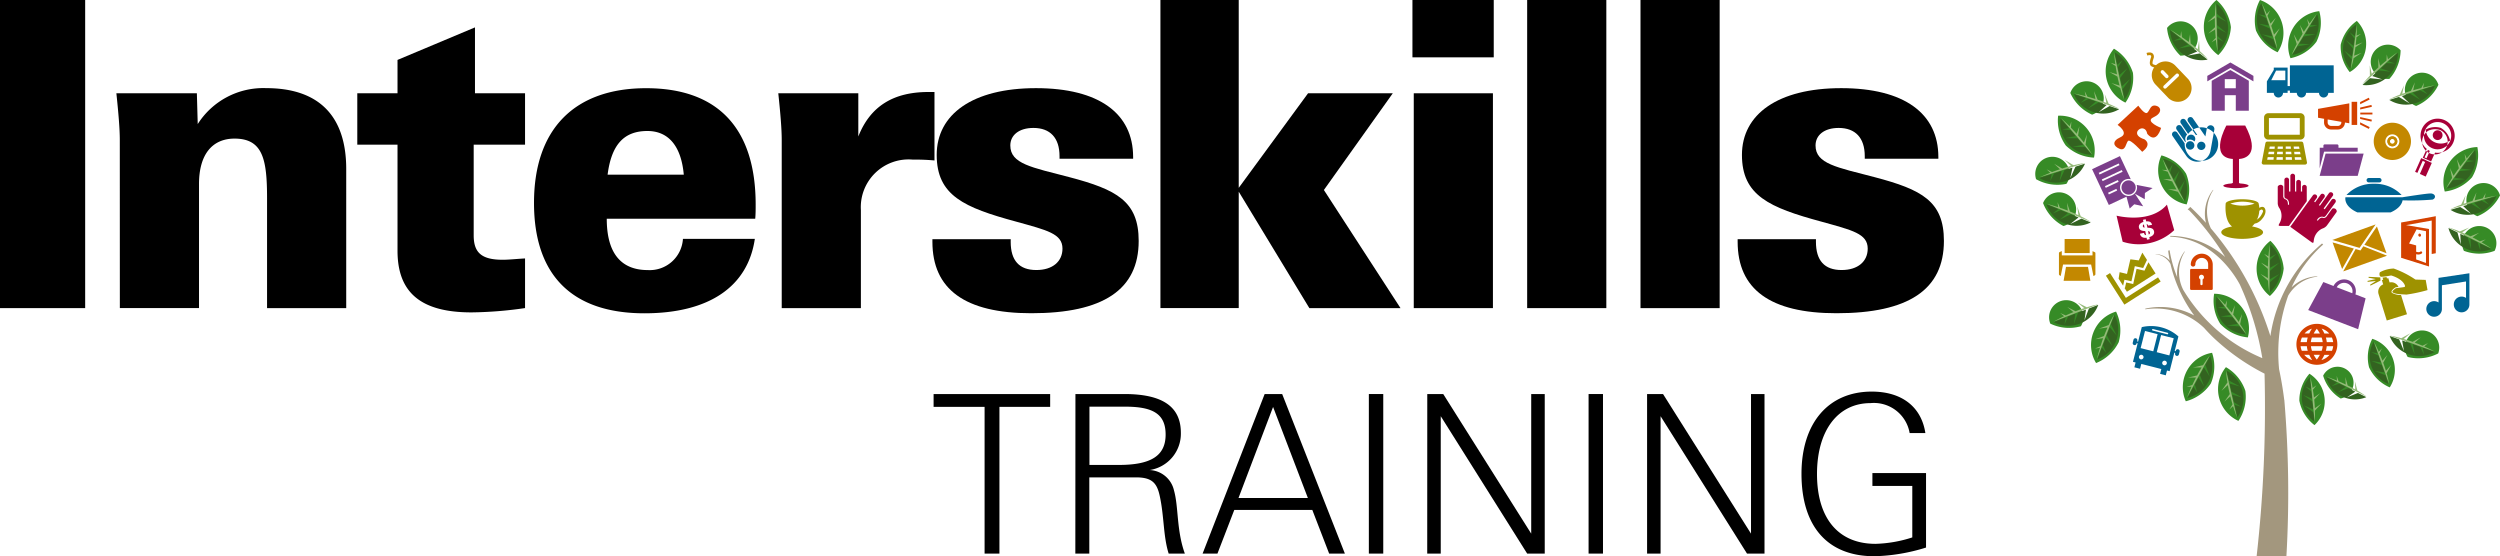 <svg xmlns="http://www.w3.org/2000/svg" width="189.482" height="42.16" viewBox="0 0 189.482 42.16"><g id="Group_9588" data-name="Group 9588" transform="translate(-52.265 -80.859)"><g id="Group_9587" data-name="Group 9587" transform="translate(52.265 80.859)"><g id="Group_1115" data-name="Group 1115" transform="translate(0 0)"><g id="Group_57" data-name="Group 57" transform="translate(0 0)"><path id="Path_320" data-name="Path 320" d="M31.179,55.673h6.455V79.026H31.179Z" transform="translate(-31.179 -55.673)"></path><path id="Path_321" data-name="Path 321" d="M48.42,72.459c0-.843-.1-2.011-.259-3.535h6.1l.065,2.335a5.883,5.883,0,0,1,5.189-2.725c3.957,0,6.066,2.076,6.066,6.13V85.206h-6V76.9c0-2.919-.292-4.541-2.465-4.541-1.687,0-2.692,1.2-2.692,3.438v9.406h-6Z" transform="translate(-39.34 -61.854)"></path><path id="Path_322" data-name="Path 322" d="M91.97,81.27c-3.795,0-5.611-1.46-5.611-4.67V68.556H83.31V64.664h3.049v-2.53l5.871-2.465v4.995h3.795v3.892H92.132v6.876c0,1.33.617,1.849,2.206,1.849.454,0,1.038-.065,1.687-.1v3.762A29.943,29.943,0,0,1,91.97,81.27Z" transform="translate(-56.23 -57.593)"></path><path id="Path_323" data-name="Path 323" d="M117.462,85.6c-5.482,0-8.368-2.887-8.368-8.368,0-5.611,3.081-8.693,8.5-8.693,5.449,0,8.3,3.049,8.3,8.822,0,.357,0,.714-.033,1.071H114.608c0,2.562,1.038,3.892,3.114,3.892a2.522,2.522,0,0,0,2.66-2.368h5.449C125.311,83.552,122.392,85.6,117.462,85.6Zm2.984-10.509c-.195-2.173-1.168-3.308-2.757-3.308-1.784,0-2.725,1.038-3.017,3.308Z" transform="translate(-68.62 -61.854)"></path><path id="Path_324" data-name="Path 324" d="M145,72.73c0-.843-.1-2.011-.26-3.535h6.065V72.47c.909-2.3,2.66-3.373,5.319-3.373h.454v5.189a15.835,15.835,0,0,0-1.654-.065A3.619,3.619,0,0,0,151,78.049v7.428h-6Z" transform="translate(-85.751 -62.124)"></path><path id="Path_325" data-name="Path 325" d="M173.154,80.179q0,2.141,1.946,2.141c1.233,0,1.979-.649,1.979-1.622,0-1.135-1.168-1.394-3.5-2.043-3.957-1.071-6.033-1.979-6.033-5.06s2.725-5.06,7.525-5.06c4.768,0,7.363,1.914,7.363,5.222v.13h-5.578v-.195c0-1.395-.714-2.141-1.979-2.141-1.1,0-1.752.551-1.752,1.33,0,1.395,1.622,1.654,4.476,2.4,3.568.941,5.254,1.817,5.254,4.833,0,3.7-2.692,5.481-8.141,5.481-5.028,0-7.493-1.816-7.493-5.417v-.194h5.936Z" transform="translate(-96.551 -61.854)"></path><path id="Path_326" data-name="Path 326" d="M200.494,55.673h5.935V69.911l5.254-7.168h6.422l-5.222,7.33,5.806,8.952h-6.908L206.429,70.2v8.822h-5.935Z" transform="translate(-112.542 -55.673)"></path><path id="Path_327" data-name="Path 327" d="M237.266,55.673h6.162v4.346h-6.162Zm.1,7.07h6V79.026h-6Z" transform="translate(-130.213 -55.673)"></path><path id="Path_328" data-name="Path 328" d="M254,55.673h6V79.026h-6Z" transform="translate(-138.252 -55.673)"></path><path id="Path_329" data-name="Path 329" d="M270.54,55.673h6V79.026h-6Z" transform="translate(-146.202 -55.673)"></path><path id="Path_330" data-name="Path 330" d="M290.647,80.179q0,2.141,1.946,2.141c1.233,0,1.978-.649,1.978-1.622,0-1.135-1.167-1.394-3.5-2.043-3.957-1.071-6.032-1.979-6.032-5.06s2.724-5.06,7.524-5.06c4.768,0,7.363,1.914,7.363,5.222v.13h-5.578v-.195c0-1.395-.714-2.141-1.979-2.141-1.1,0-1.752.551-1.752,1.33,0,1.395,1.622,1.654,4.476,2.4,3.568.941,5.254,1.817,5.254,4.833,0,3.7-2.692,5.481-8.141,5.481-5.027,0-7.493-1.816-7.493-5.417v-.194h5.936Z" transform="translate(-153.012 -61.854)"></path></g><g id="Group_58" data-name="Group 58" transform="translate(70.762 29.68)"><path id="Path_331" data-name="Path 331" d="M171.265,114.141H167.4v-.975h8.835v.975H172.39v11.118h-1.125Z" transform="translate(-167.402 -112.981)"></path><path id="Path_332" data-name="Path 332" d="M188.092,113.166H191.8c2.872,0,4.283.94,4.283,2.939a2.787,2.787,0,0,1-2.369,2.822,1.982,1.982,0,0,1,1.848,1.545c.353,1.243.185,3.023.823,4.787h-1.226c-.42-1.327-.336-2.855-.688-4.417-.219-.974-.622-1.36-1.8-1.36h-3.527v5.778h-1.059Zm3.292,5.374c2.4,0,3.544-.672,3.544-2.3,0-1.579-.974-2.117-3.074-2.117h-2.7v4.417Z" transform="translate(-177.344 -112.981)"></path><path id="Path_333" data-name="Path 333" d="M211.352,113.166h1.327l4.753,12.093h-1.192l-1.277-3.309H209.05l-1.276,3.309h-1.125Zm3.275,7.878-2.637-6.9-2.62,6.9Z" transform="translate(-186.262 -112.981)"></path><path id="Path_334" data-name="Path 334" d="M230.9,113.166h1.092v12.093H230.9Z" transform="translate(-197.913 -112.981)"></path><path id="Path_335" data-name="Path 335" d="M239.429,113.166h1.21l6.668,10.581V113.166h1.025v12.093H247l-6.55-10.414v10.414h-1.025Z" transform="translate(-202.014 -112.981)"></path><path id="Path_336" data-name="Path 336" d="M262.965,113.166h1.092v12.093h-1.092Z" transform="translate(-213.324 -112.981)"></path><path id="Path_337" data-name="Path 337" d="M271.5,113.166h1.209l6.668,10.581V113.166H280.4v12.093h-1.327l-6.55-10.414v10.414H271.5Z" transform="translate(-217.425 -112.981)"></path><path id="Path_338" data-name="Path 338" d="M299.557,125.289c-3.544,0-5.526-2.25-5.526-6.248,0-3.88,2.066-6.231,5.324-6.231,2.285,0,3.762,1.159,4.065,3.141h-1.192a2.747,2.747,0,0,0-2.973-2.267c-2.435,0-4.048,2.032-4.048,5.375,0,3.376,1.63,5.29,4.434,5.29a9.844,9.844,0,0,0,2.788-.487v-3.9h-3.023v-.975h4.065v5.643A14.129,14.129,0,0,1,299.557,125.289Z" transform="translate(-228.253 -112.81)"></path></g></g><g id="Group_9564" data-name="Group 9564" transform="translate(154.318 0.001)"><g id="Group_9545" data-name="Group 9545" transform="translate(0 0)"><g id="Group_9452" data-name="Group 9452" transform="translate(0)"><path id="Path_7111" data-name="Path 7111" d="M346.442,552.654a1.551,1.551,0,1,0,1.551,1.551A1.552,1.552,0,0,0,346.442,552.654Zm-.451,1.692h.894a1.628,1.628,0,0,1-.08.349h-.735A1.629,1.629,0,0,1,345.991,554.345Zm1.585-.657a1.226,1.226,0,0,1,.1.352h-.485a1.9,1.9,0,0,0-.068-.352Zm.1.657a1.236,1.236,0,0,1-.092.349h-.463a1.842,1.842,0,0,0,.068-.349Zm-.3-.961h-.366a2.721,2.721,0,0,0-.206-.371A1.244,1.244,0,0,1,347.378,553.384Zm-.94-.361a2.486,2.486,0,0,1,.233.361H346.2A2.4,2.4,0,0,1,346.437,553.023Zm.366.665a1.6,1.6,0,0,1,.081.352h-.9a1.6,1.6,0,0,1,.081-.352Zm-.738-.672a2.678,2.678,0,0,0-.2.367h-.357A1.243,1.243,0,0,1,346.066,553.017Zm-.757.672h.442a1.9,1.9,0,0,0-.068.352h-.475A1.227,1.227,0,0,1,345.309,553.689Zm.375.657a1.844,1.844,0,0,0,.066.349H345.3a1.237,1.237,0,0,1-.091-.349Zm-.2.653h.379a2.772,2.772,0,0,0,.223.4A1.248,1.248,0,0,1,345.484,555Zm.954.363A2.441,2.441,0,0,1,346.2,555h.469A2.53,2.53,0,0,1,346.437,555.362Zm.349.04a2.681,2.681,0,0,0,.227-.4h.387A1.252,1.252,0,0,1,346.786,555.4Z" transform="translate(-325.157 -528.109)" fill="#d44100"></path><path id="Path_7112" data-name="Path 7112" d="M343,538.138a.323.323,0,0,0-.322.322v1.357a.323.323,0,0,0,.322.322h2.431a.323.323,0,0,0,.321-.322V538.46a.322.322,0,0,0-.321-.322Zm2.385.367v1.267h-2.339v-1.267Zm.273,1.934c-.023-.1-.066-.147-.147-.147h-2.59c-.08,0-.131.045-.147.147l-.276,1.445a.148.148,0,0,0,.147.148h3.142a.148.148,0,0,0,.147-.148Zm-1.339.22h.378l.017.177h-.395Zm0,.4h.417l.019.186h-.436Zm-.927.608h-.478c.012-.062.024-.13.039-.2h.461Zm.042-.422h-.44c.012-.063.024-.125.035-.186h.422Zm.04-.406h-.4c.015-.072.026-.133.035-.177h.384Zm.626.828h-.485l.02-.2h.465Zm0-.422h-.444l.019-.186h.426Zm0-.406h-.4l.018-.177h.387Zm.22.828v-.2h.458l.019.2Zm.6-1.005h.407c.009.044.02.106.034.177h-.423Zm.041.4h.441c.012.06.024.123.036.186h-.461Zm.058.608-.02-.2h.481c.013.073.027.141.04.2Z" transform="translate(-325.396 -529.559)" fill="#9e9200"></path><path id="Path_7113" data-name="Path 7113" d="M357.1,549.169l-2.333.35v0h0v1.863a.581.581,0,0,0-.334-.1.591.591,0,1,0,.591.625h0v-1.83l1.828-.287v1.249a.592.592,0,0,0-.926.488.591.591,0,0,0,1.182.024h0v-2.386Z" transform="translate(-324.263 -528.458)" fill="#006493"></path><path id="Path_7114" data-name="Path 7114" d="M339.281,548.626a.833.833,0,0,0-1.665,0,.174.174,0,1,0,.348,0,.484.484,0,1,1,.969,0v.349h-1.281a.087.087,0,0,0-.087.087v1.421a.087.087,0,0,0,.087.087h1.543a.087.087,0,0,0,.087-.087Zm-.769,1.145v.356a.08.08,0,0,1-.079.079h-.01a.08.08,0,0,1-.079-.079v-.353a.188.188,0,1,1,.168,0Z" transform="translate(-325.889 -528.595)" fill="#d44100"></path><path id="Path_7115" data-name="Path 7115" d="M342.246,535.657v.417l-1.748-1.016-1.749,1.016v-.415l1.749-1.017Zm-.35.371V538.3h-.987v-1.176h-.835V538.3h-.991V536.03l1.409-.818Zm-.987-.121h-.835v.692h.835Z" transform="translate(-325.77 -529.908)" fill="#7b3e8a"></path><path id="Path_7116" data-name="Path 7116" d="M346.491,542.672l.45-1.686h2.884l-.45,1.686Zm0-.57.337-1.263h2.547v-.3h-1.456v-.152a.1.1,0,0,0-.1-.1h-.943a.1.1,0,0,0-.1.1v.152h-.277Z" transform="translate(-324.997 -529.344)" fill="#7b3e8a"></path><path id="Path_7117" data-name="Path 7117" d="M353.537,546.791a.125.125,0,0,0-.052-.24.125.125,0,0,0,.052.24Zm1.009-1.521-2.44.443v2.675l2.114.66v-2.842l-1.738-.294,1.941-.346V548.1l.309-.056v-2.811Zm-1.269.963.713.139v2.408l-.744-.267v-.4a.471.471,0,0,0,.43-.059.088.088,0,0,0-.116-.132c-.071.064-.215.04-.315.008v-.48l-.535-.145Z" transform="translate(-324.436 -528.85)" fill="#d44100"></path><path id="Path_7118" data-name="Path 7118" d="M336.728,539.051a.221.221,0,0,0-.055.307l.654.947a.289.289,0,0,1,.04-.051.44.44,0,0,1,.1-.522l-.432-.626A.219.219,0,0,0,336.728,539.051Zm.316-.476a.219.219,0,0,0-.055.306l.55.8a1.269,1.269,0,1,1-.26.718l-.562-.814a.219.219,0,1,0-.36.251l1.046,1.513h0l0,0a1.015,1.015,0,0,0,1.831-.385h0l.291-1.6a.288.288,0,1,0-.568-.1l-.11.608-.947-1.369a.22.22,0,1,0-.361.251l.694,1.005a.88.88,0,0,0-.107.005l-.784-1.135A.219.219,0,0,0,337.044,538.575Zm1.315,1.752a.314.314,0,1,1-.079.438A.313.313,0,0,1,338.359,540.327Zm.339.149a.194.194,0,1,1-.269-.05A.194.194,0,0,1,338.7,540.475Zm-.742-.106a.321.321,0,1,1-.447-.081A.321.321,0,0,1,337.955,540.37Zm-.429-.094Zm.236-.036Zm-.185-.445a.321.321,0,0,0-.115.382h0l.034-.019h0a.438.438,0,0,1,.257-.042h0l.035.008h0a.442.442,0,0,1,.224.131.321.321,0,0,0-.438-.46Zm-.026.469h0Z" transform="translate(-326.013 -529.532)" fill="#006493"></path><g id="Group_9411" data-name="Group 9411" transform="translate(23.073 1.585)"><path id="Path_7119" data-name="Path 7119" d="M347.945,533.585a3.065,3.065,0,0,0,.684,2.071,2.473,2.473,0,0,0,.538-3.877A3.071,3.071,0,0,0,347.945,533.585Z" transform="translate(-347.927 -531.779)" fill="#368b26"></path><path id="Path_7120" data-name="Path 7120" d="M349.11,532.02l.01.014-.121.879-.39-.3.363.489-.076.543-.591-.444.562.658-.083.59-.614-.464.583.686-.094.684-.014.011a2.254,2.254,0,0,1,.464-3.347Z" transform="translate(-347.909 -531.755)" fill="#336320"></path><path id="Path_7121" data-name="Path 7121" d="M349.075,532.864l.333-.131-.343.263c-.015.208-.035.406-.057.59l.532-.206-.552.368c-.032.24-.068.454-.1.644l.572-.221-.608.406a6.746,6.746,0,0,1-.21.813l.466-3.363C349.1,532.324,349.092,532.6,349.075,532.864Z" transform="translate(-347.856 -531.754)" fill="#94ba78"></path></g><g id="Group_9412" data-name="Group 9412" transform="translate(25.125 25.677)"><path id="Path_7122" data-name="Path 7122" d="M349.909,555.85a3.06,3.06,0,0,0,1.566,1.516,2.472,2.472,0,0,0-1.324-3.681A3.061,3.061,0,0,0,349.909,555.85Z" transform="translate(-349.792 -553.684)" fill="#368b26"></path><path id="Path_7123" data-name="Path 7123" d="M350.224,553.913l.014.008.3.835-.485-.082.55.262.186.518-.73-.12.8.322.2.559-.76-.123.836.334.234.651-.006.015a2.251,2.251,0,0,1-1.144-3.179Z" transform="translate(-349.774 -553.661)" fill="#336320"></path><path id="Path_7124" data-name="Path 7124" d="M350.6,554.654l.234-.272-.181.393c.083.19.157.375.223.548l.375-.429-.317.583c.081.226.152.433.208.618l.4-.461-.35.641a6.766,6.766,0,0,1,.19.817l-1.148-3.193C350.376,554.162,350.5,554.415,350.6,554.654Z" transform="translate(-349.747 -553.662)" fill="#94ba78"></path></g><g id="Group_9413" data-name="Group 9413" transform="translate(19.947 28.325)"><path id="Path_7125" data-name="Path 7125" d="M345.094,558.133a3.059,3.059,0,0,0,1.148,1.852,2.473,2.473,0,0,0-.384-3.895A3.068,3.068,0,0,0,345.094,558.133Z" transform="translate(-345.085 -556.09)" fill="#368b26"></path><path id="Path_7126" data-name="Path 7126" d="M345.867,556.333l.012.012.087.881-.45-.2.47.389.053.547-.679-.294.7.507.058.593-.706-.306.728.53.068.688-.01.013a2.254,2.254,0,0,1-.331-3.362Z" transform="translate(-345.067 -556.067)" fill="#336320"></path><path id="Path_7127" data-name="Path 7127" d="M346.021,557.15l.294-.206-.272.336c.033.207.061.4.081.587l.47-.325-.45.487c.024.24.041.458.049.651l.5-.349-.5.537a6.869,6.869,0,0,1-.015.838l-.332-3.377C345.922,556.618,345.977,556.892,346.021,557.15Z" transform="translate(-345.008 -556.067)" fill="#94ba78"></path></g><g id="Group_9414" data-name="Group 9414" transform="translate(21.76 28.266)"><path id="Path_7128" data-name="Path 7128" d="M348.057,557.975a1.215,1.215,0,1,0-1.324-1.731A3.06,3.06,0,0,0,348.057,557.975Z" transform="translate(-346.733 -556.038)" fill="#368b26"></path><path id="Path_7129" data-name="Path 7129" d="M346.952,556.333l.015,0,.794.4-.406.275.577-.19.493.246-.61.418.8-.323.532.265-.634.436.835-.335.618.308.007.015a2.251,2.251,0,0,1-3.024-1.506Z" transform="translate(-346.711 -556.009)" fill="#336320"></path><path id="Path_7130" data-name="Path 7130" d="M347.756,556.6l-.02-.359.141.409c.192.081.374.163.541.243l-.026-.57.175.64c.216.106.408.209.577.3l-.029-.614.191.706a6.858,6.858,0,0,1,.7.458l-3.039-1.511C347.251,556.4,347.512,556.5,347.756,556.6Z" transform="translate(-346.709 -556.018)" fill="#94ba78"></path></g><g id="Group_9415" data-name="Group 9415" transform="translate(16.72 18.253)"><path id="Path_7131" data-name="Path 7131" d="M344.2,549.034a3.274,3.274,0,0,1-1.046,2.081,2.642,2.642,0,0,1,.039-4.182A3.272,3.272,0,0,1,344.2,549.034Z" transform="translate(-342.151 -546.934)" fill="#368b26"></path><path id="Path_7132" data-name="Path 7132" d="M343.1,547.195l-.012.012-.009.948.46-.254-.462.459,0,.587.694-.378-.7.608-.005.636.721-.394-.725.632-.007.738.011.013a2.4,2.4,0,0,0,.034-3.608Z" transform="translate(-342.06 -546.908)" fill="#336320"></path><path id="Path_7133" data-name="Path 7133" d="M343.019,548.085l-.333-.193.322.332q-.023.335-.032.633l-.529-.3.526.476c0,.257,0,.489.007.7l-.569-.323.579.524a7.2,7.2,0,0,0,.095.892l.034-3.626C343.073,547.508,343.041,547.805,343.019,548.085Z" transform="translate(-342.125 -546.908)" fill="#94ba78"></path></g><g id="Group_9416" data-name="Group 9416" transform="translate(31.155 14.332)"><path id="Path_7134" data-name="Path 7134" d="M357.571,545.424a1.3,1.3,0,1,1,1.713-1.578A3.276,3.276,0,0,1,357.571,545.424Z" transform="translate(-355.275 -543.37)" fill="#368b26"></path><path id="Path_7135" data-name="Path 7135" d="M358.984,543.876l-.016-.008-.909.269.377.364-.574-.306-.562.167.564.552-.784-.487-.609.18.587.575-.817-.507-.707.209-.01.015a2.406,2.406,0,0,0,3.46-1.025Z" transform="translate(-355.25 -543.319)" fill="#336320"></path><path id="Path_7136" data-name="Path 7136" d="M358.093,544.02l.085-.374-.223.4c-.217.051-.422.1-.613.155l.132-.6-.3.642c-.246.071-.469.143-.664.211l.143-.639-.333.707a7.193,7.193,0,0,0-.823.352l3.476-1.031C358.659,543.9,358.366,543.959,358.093,544.02Z" transform="translate(-355.253 -543.345)" fill="#94ba78"></path></g><g id="Group_9417" data-name="Group 9417" transform="translate(24.547 3.803)"><path id="Path_7137" data-name="Path 7137" d="M351.5,535.972a1.3,1.3,0,1,1,.85-2.168A3.275,3.275,0,0,1,351.5,535.972Z" transform="translate(-349.267 -533.796)" fill="#368b26"></path><path id="Path_7138" data-name="Path 7138" d="M352.123,533.978h-.017l-.7.639.5.164-.65-.025-.433.4.749.251-.918-.1-.47.429.781.261-.957-.1-.546.5v.018a2.4,2.4,0,0,0,2.663-2.434Z" transform="translate(-349.248 -533.777)" fill="#336320"></path><path id="Path_7139" data-name="Path 7139" d="M351.375,534.478l-.087-.374-.023.462c-.175.14-.337.276-.485.407l-.141-.592.01.708c-.191.173-.359.333-.5.481l-.152-.637.011.781a7.214,7.214,0,0,0-.587.676l2.676-2.446Q351.7,534.217,351.375,534.478Z" transform="translate(-349.252 -533.781)" fill="#94ba78"></path></g><g id="Group_9418" data-name="Group 9418" transform="translate(19.161 0.845)"><path id="Path_7140" data-name="Path 7140" d="M346.459,533.424a3.271,3.271,0,0,1-1.967,1.246,2.64,2.64,0,0,1,2.184-3.565A3.274,3.274,0,0,1,346.459,533.424Z" transform="translate(-344.37 -531.105)" fill="#368b26"></path><path id="Path_7141" data-name="Path 7141" d="M346.5,531.328l-.016,0-.495.808.525.019-.631.156-.306.5.789.033-.909.163-.332.542.822.034-.947.169-.386.629,0,.018a2.4,2.4,0,0,0,1.884-3.076Z" transform="translate(-344.345 -531.083)" fill="#336320"></path><path id="Path_7142" data-name="Path 7142" d="M345.921,532.016l-.187-.336.106.45c-.129.182-.246.358-.353.525l-.3-.529.206.679c-.135.219-.253.42-.352.6l-.321-.571.227.748a7.275,7.275,0,0,0-.377.813l1.893-3.092C346.264,531.551,346.084,531.788,345.921,532.016Z" transform="translate(-344.35 -531.086)" fill="#94ba78"></path></g><g id="Group_9419" data-name="Group 9419" transform="translate(16.558)"><path id="Path_7143" data-name="Path 7143" d="M342.114,532.646a3.269,3.269,0,0,0,1.64,1.652,2.639,2.639,0,0,0-1.336-3.961A3.28,3.28,0,0,0,342.114,532.646Z" transform="translate(-342.004 -530.338)" fill="#368b26"></path><path id="Path_7144" data-name="Path 7144" d="M342.491,530.585l.015.009.3.9-.516-.1.582.293.187.557-.776-.144.85.362.2.6-.81-.15.887.376.235.7-.007.017a2.4,2.4,0,0,1-1.154-3.418Z" transform="translate(-341.985 -530.313)" fill="#336320"></path><path id="Path_7145" data-name="Path 7145" d="M342.877,531.386l.257-.286-.2.415c.086.207.161.406.228.592l.409-.451-.351.616c.084.244.153.466.21.665l.44-.485-.387.679a7.287,7.287,0,0,1,.186.877l-1.158-3.436C342.648,530.855,342.77,531.127,342.877,531.386Z" transform="translate(-341.953 -530.315)" fill="#94ba78"></path></g><g id="Group_9420" data-name="Group 9420" transform="translate(12.716)"><path id="Path_7146" data-name="Path 7146" d="M340.562,532.393a3.265,3.265,0,0,0-1.092-2.056,2.641,2.641,0,0,0,.133,4.177A3.272,3.272,0,0,0,340.562,532.393Z" transform="translate(-338.51 -530.338)" fill="#368b26"></path><path id="Path_7147" data-name="Path 7147" d="M339.507,534.2l-.012-.012-.031-.947.465.243-.471-.449-.019-.586.7.362-.709-.592-.02-.635.73.376-.739-.615-.023-.738.012-.014a2.406,2.406,0,0,1,.114,3.606Z" transform="translate(-338.423 -530.312)" fill="#336320"></path><path id="Path_7148" data-name="Path 7148" d="M339.4,533.319l-.329.2.315-.339c-.021-.222-.036-.433-.046-.631l-.522.312.515-.487c-.01-.258-.012-.491-.009-.7l-.561.337.568-.538a7.285,7.285,0,0,1,.074-.893l.114,3.624C339.467,533.893,339.428,533.6,339.4,533.319Z" transform="translate(-338.485 -530.314)" fill="#94ba78"></path></g><g id="Group_9421" data-name="Group 9421" transform="translate(13.458 22.263)"><path id="Path_7149" data-name="Path 7149" d="M339.691,552.861a3.273,3.273,0,0,0,2.09,1.027,2.641,2.641,0,0,0-2.556-3.308A3.267,3.267,0,0,0,339.691,552.861Z" transform="translate(-339.185 -550.58)" fill="#368b26"></path><path id="Path_7150" data-name="Path 7150" d="M339.382,550.786l.015,0,.58.749-.519.076.645.087.359.464-.78.118.921.065.388.5-.813.122.96.066.451.585v.018a2.4,2.4,0,0,1-2.205-2.855Z" transform="translate(-339.166 -550.559)" fill="#336320"></path><path id="Path_7151" data-name="Path 7151" d="M340.033,551.407l.15-.353-.056.459c.147.168.284.329.407.485l.241-.56-.131.7c.157.2.3.391.415.561l.257-.6-.144.767a7.4,7.4,0,0,1,.463.769l-2.217-2.871Q339.754,551.093,340.033,551.407Z" transform="translate(-339.162 -550.562)" fill="#94ba78"></path></g><g id="Group_9422" data-name="Group 9422" transform="translate(11.171 26.739)"><path id="Path_7152" data-name="Path 7152" d="M339.182,556.975a3.278,3.278,0,0,0,.095-2.326,2.639,2.639,0,0,0-1.993,3.674A3.272,3.272,0,0,0,339.182,556.975Z" transform="translate(-337.106 -554.649)" fill="#368b26"></path><path id="Path_7153" data-name="Path 7153" d="M337.391,558.048l0-.017.452-.834.279.447-.182-.626.281-.516.423.668-.315-.869.3-.559.441.694-.327-.905.352-.648.016-.007a2.405,2.405,0,0,1-1.721,3.171Z" transform="translate(-337.078 -554.626)" fill="#336320"></path><path id="Path_7154" data-name="Path 7154" d="M337.7,557.2l-.383.007.441-.134c.095-.2.187-.393.278-.568l-.608,0,.691-.161c.121-.227.237-.429.344-.606l-.654.007.761-.177a7.231,7.231,0,0,1,.515-.734l-1.73,3.187C337.469,557.731,337.584,557.457,337.7,557.2Z" transform="translate(-337.085 -554.63)" fill="#94ba78"></path></g><g id="Group_9423" data-name="Group 9423" transform="translate(1.08 22.667)"><path id="Path_7155" data-name="Path 7155" d="M330.249,553.007a1.3,1.3,0,1,0-2.319-.2A3.269,3.269,0,0,0,330.249,553.007Z" transform="translate(-327.931 -550.947)" fill="#368b26"></path><path id="Path_7156" data-name="Path 7156" d="M328.173,552.661l.008-.015.883-.343-.075.52.266-.594.548-.211-.109.782.322-.866.593-.23-.112.816.337-.9.687-.267.016.007a2.405,2.405,0,0,1-3.365,1.3Z" transform="translate(-327.907 -550.907)" fill="#336320"></path><path id="Path_7157" data-name="Path 7157" d="M328.955,552.223l-.3-.243.425.184q.305-.14.581-.253l-.469-.389.63.324q.361-.142.656-.239l-.5-.418.7.356a7.058,7.058,0,0,1,.868-.224l-3.381,1.308Q328.574,552.4,328.955,552.223Z" transform="translate(-327.908 -550.923)" fill="#94ba78"></path></g><g id="Group_9424" data-name="Group 9424" transform="translate(4.205 23.617)"><path id="Path_7158" data-name="Path 7158" d="M332.831,554.13a3.27,3.27,0,0,0-.2-2.32,2.639,2.639,0,0,0-1.515,3.9A3.275,3.275,0,0,0,332.831,554.13Z" transform="translate(-330.772 -551.811)" fill="#368b26"></path><path id="Path_7159" data-name="Path 7159" d="M331.18,555.415l-.007-.017.343-.882.332.406-.258-.6.214-.548.5.609-.421-.823.23-.593.526.634-.438-.856.267-.69.015-.007a2.4,2.4,0,0,1-1.308,3.362Z" transform="translate(-330.731 -551.786)" fill="#336320"></path><path id="Path_7160" data-name="Path 7160" d="M331.388,554.536l-.379.055.421-.189c.067-.213.136-.412.2-.6l-.6.082.664-.247c.092-.24.181-.455.266-.643l-.648.088.731-.272a7.267,7.267,0,0,1,.419-.792L331.15,555.4C331.225,555.093,331.306,554.8,331.388,554.536Z" transform="translate(-330.748 -551.79)" fill="#94ba78"></path></g><g id="Group_9425" data-name="Group 9425" transform="translate(13.811 27.823)"><path id="Path_7161" data-name="Path 7161" d="M341.56,557.439a3.275,3.275,0,0,0-1.473-1.8,2.638,2.638,0,0,0,.945,4.072A3.28,3.28,0,0,0,341.56,557.439Z" transform="translate(-339.506 -555.635)" fill="#368b26"></path><path id="Path_7162" data-name="Path 7162" d="M340.909,559.4l-.014-.01-.213-.923.5.147-.55-.347-.132-.572.759.218-.813-.441-.143-.619.791.227-.844-.46-.168-.719.009-.015a2.4,2.4,0,0,1,.815,3.515Z" transform="translate(-339.448 -555.609)" fill="#336320"></path><path id="Path_7163" data-name="Path 7163" d="M340.606,558.568l-.283.258.243-.394c-.065-.213-.121-.418-.169-.609l-.452.408.41-.578c-.059-.251-.108-.478-.143-.682l-.486.439.452-.638a7.076,7.076,0,0,1-.1-.89l.818,3.532C340.785,559.118,340.689,558.835,340.606,558.568Z" transform="translate(-339.484 -555.61)" fill="#94ba78"></path></g><g id="Group_9426" data-name="Group 9426" transform="translate(0.532 15.068)"><path id="Path_7164" data-name="Path 7164" d="M328.978,546.1a1.3,1.3,0,1,0-1.545-1.741A3.268,3.268,0,0,0,328.978,546.1Z" transform="translate(-327.433 -544.038)" fill="#368b26"></path><path id="Path_7165" data-name="Path 7165" d="M327.674,544.426l.016-.005.877.359-.412.326.6-.248.543.222-.617.494.83-.406.587.241-.642.513.863-.422.683.281.009.015a2.406,2.406,0,0,1-3.339-1.368Z" transform="translate(-327.409 -544)" fill="#336320"></path><path id="Path_7166" data-name="Path 7166" d="M328.551,544.65l-.048-.381.181.425c.211.071.41.144.6.215l-.071-.6.234.669q.358.145.64.278L330,544.6l.26.738a7.3,7.3,0,0,1,.784.432l-3.356-1.375Q328.151,544.518,328.551,544.65Z" transform="translate(-327.407 -544.015)" fill="#94ba78"></path></g><g id="Group_9427" data-name="Group 9427" transform="translate(1.656 8.771)"><path id="Path_7167" data-name="Path 7167" d="M329.053,540.567a3.265,3.265,0,0,0,2.138.919,2.64,2.64,0,0,0-2.719-3.174A3.267,3.267,0,0,0,329.053,540.567Z" transform="translate(-328.455 -538.313)" fill="#368b26"></path><path id="Path_7168" data-name="Path 7168" d="M328.639,538.511l.018,0,.616.719-.515.1.648.055.382.446-.773.157.923.017.414.483-.805.165.961.017.481.561v.018a2.4,2.4,0,0,1-2.348-2.74Z" transform="translate(-328.436 -538.293)" fill="#336320"></path><path id="Path_7169" data-name="Path 7169" d="M329.323,539.1l.131-.361-.032.461q.233.241.43.463l.212-.571-.1.7q.252.292.442.538l.228-.614-.106.774a7.239,7.239,0,0,1,.5.744l-2.359-2.754C328.909,538.693,329.125,538.9,329.323,539.1Z" transform="translate(-328.433 -538.296)" fill="#94ba78"></path></g><g id="Group_9428" data-name="Group 9428" transform="translate(0 11.879)"><path id="Path_7170" data-name="Path 7170" d="M329.251,543.193a1.3,1.3,0,1,0-2.3-.353A3.273,3.273,0,0,0,329.251,543.193Z" transform="translate(-326.949 -541.139)" fill="#368b26"></path><path id="Path_7171" data-name="Path 7171" d="M327.2,542.707l.009-.014.9-.285-.109.514.3-.574.56-.176-.159.773.378-.842.606-.19-.166.805.395-.877.7-.221.015.007a2.405,2.405,0,0,1-3.443,1.081Z" transform="translate(-326.924 -541.091)" fill="#336320"></path><path id="Path_7172" data-name="Path 7172" d="M328.007,542.33l-.28-.262.411.21q.313-.119.6-.213l-.441-.42.608.365c.244-.079.469-.143.669-.2l-.474-.451.67.4a7.442,7.442,0,0,1,.879-.169l-3.458,1.087C327.471,542.551,327.746,542.434,328.007,542.33Z" transform="translate(-326.926 -541.116)" fill="#94ba78"></path></g><g id="Group_9429" data-name="Group 9429" transform="translate(2.598 6.633)"><path id="Path_7173" data-name="Path 7173" d="M330.961,538.426a1.3,1.3,0,1,0-1.65-1.643A3.272,3.272,0,0,0,330.961,538.426Z" transform="translate(-329.311 -536.369)" fill="#368b26"></path><path id="Path_7174" data-name="Path 7174" d="M329.558,536.828l.015-.007.9.3-.39.351.585-.284.555.188-.586.53.8-.457.6.2-.609.552.837-.475.7.236.009.015a2.4,2.4,0,0,1-3.417-1.159Z" transform="translate(-329.286 -536.324)" fill="#336320"></path><path id="Path_7175" data-name="Path 7175" d="M330.445,537l-.07-.377.207.414c.216.058.419.118.607.178l-.109-.6.276.653c.244.081.463.162.656.237l-.118-.645.3.72a7.3,7.3,0,0,1,.81.383l-3.434-1.165C329.883,536.863,330.175,536.93,330.445,537Z" transform="translate(-329.285 -536.344)" fill="#94ba78"></path></g><g id="Group_9430" data-name="Group 9430" transform="translate(9.929 2.082)"><path id="Path_7176" data-name="Path 7176" d="M336.987,534.366a1.3,1.3,0,1,0-1.011-2.1A3.271,3.271,0,0,0,336.987,534.366Z" transform="translate(-335.976 -532.231)" fill="#368b26"></path><path id="Path_7177" data-name="Path 7177" d="M336.181,532.425l.018,0,.745.586-.485.2.647-.073.461.363-.728.3.91-.164.5.394-.759.317.947-.169.581.456,0,.016a2.4,2.4,0,0,1-2.838-2.228Z" transform="translate(-335.956 -532.212)" fill="#336320"></path><path id="Path_7178" data-name="Path 7178" d="M336.966,532.868l.059-.38.057.459q.277.19.514.369l.1-.6.043.706c.2.159.383.308.539.442l.1-.646.047.78a7.338,7.338,0,0,1,.637.63l-2.851-2.24C336.483,532.55,336.733,532.711,336.966,532.868Z" transform="translate(-335.953 -532.215)" fill="#94ba78"></path></g><g id="Group_9431" data-name="Group 9431" transform="translate(9.299 11.774)"><path id="Path_7179" data-name="Path 7179" d="M337.476,542.433a3.269,3.269,0,0,1,.042,2.327,2.64,2.64,0,0,1-1.91-3.717A3.275,3.275,0,0,1,337.476,542.433Z" transform="translate(-335.403 -541.042)" fill="#368b26"></path><path id="Path_7180" data-name="Path 7180" d="M335.708,541.275l0,.016.432.843.289-.439-.195.621.268.521.438-.657-.333.861.29.565.456-.684-.348.9.338.656.016.007a2.4,2.4,0,0,0-1.649-3.208Z" transform="translate(-335.373 -541.02)" fill="#336320"></path><path id="Path_7181" data-name="Path 7181" d="M336,542.13l-.384-.015.44.144c.09.206.178.4.265.574l-.608-.02.686.178c.117.229.228.433.331.613l-.654-.022.757.195a7.559,7.559,0,0,0,.5.746l-1.656-3.226C335.78,541.594,335.89,541.871,336,542.13Z" transform="translate(-335.382 -541.018)" fill="#94ba78"></path></g><g id="Group_9432" data-name="Group 9432" transform="translate(5.29 3.69)"><path id="Path_7182" data-name="Path 7182" d="M333.811,535.523a3.275,3.275,0,0,1-.568,2.258,2.639,2.639,0,0,1-.871-4.088A3.269,3.269,0,0,1,333.811,535.523Z" transform="translate(-331.758 -533.693)" fill="#368b26"></path><path id="Path_7183" data-name="Path 7183" d="M332.371,533.947l-.008.015.2.926.394-.346-.351.548.122.574.6-.52-.547.745.132.621.62-.541-.571.775.155.722.013.011a2.4,2.4,0,0,0-.752-3.529Z" transform="translate(-331.698 -533.667)" fill="#336320"></path><path id="Path_7184" data-name="Path 7184" d="M332.454,534.848l-.365-.116.386.254q.049.332.106.624l-.582-.178.616.351c.053.252.107.479.161.679l-.626-.192.679.386a7.218,7.218,0,0,0,.286.85l-.756-3.547C332.383,534.273,332.417,534.57,332.454,534.848Z" transform="translate(-331.734 -533.667)" fill="#94ba78"></path></g><g id="Group_9433" data-name="Group 9433" transform="translate(30.925 11.145)"><path id="Path_7185" data-name="Path 7185" d="M357.184,542.763a3.275,3.275,0,0,1-2.065,1.079,2.641,2.641,0,0,1,2.471-3.371A3.274,3.274,0,0,1,357.184,542.763Z" transform="translate(-355.066 -540.471)" fill="#368b26"></path><path id="Path_7186" data-name="Path 7186" d="M357.4,540.681l-.017,0-.56.764.52.062-.641.1-.346.474.783.1-.921.087-.375.513.816.1-.958.091-.436.6v.016a2.4,2.4,0,0,0,2.134-2.909Z" transform="translate(-355.045 -540.45)" fill="#336320"></path><path id="Path_7187" data-name="Path 7187" d="M356.766,541.319l-.158-.35.068.456q-.216.257-.4.495l-.254-.553.148.693c-.153.207-.286.4-.4.571l-.273-.6.164.763a7.36,7.36,0,0,0-.443.78l2.144-2.926Q357.037,541,356.766,541.319Z" transform="translate(-355.05 -540.453)" fill="#94ba78"></path></g><g id="Group_9434" data-name="Group 9434" transform="translate(26.541 24.997)"><path id="Path_7188" data-name="Path 7188" d="M352.708,555.122a1.3,1.3,0,1,1,2.312-.268A3.271,3.271,0,0,1,352.708,555.122Z" transform="translate(-351.08 -553.065)" fill="#368b26"></path><path id="Path_7189" data-name="Path 7189" d="M354.726,554.714l-.009-.015-.893-.316.09.517-.283-.586-.553-.2.131.78-.348-.857-.6-.212.138.812-.363-.892-.7-.246-.015.006a2.405,2.405,0,0,0,3.4,1.206Z" transform="translate(-351.055 -553.022)" fill="#336320"></path><path id="Path_7190" data-name="Path 7190" d="M353.933,554.3l.29-.252-.419.2c-.206-.088-.4-.167-.587-.235l.456-.4-.621.341c-.242-.087-.463-.159-.661-.22l.491-.432-.684.377a7.39,7.39,0,0,0-.873-.2l3.417,1.213Q354.319,554.472,353.933,554.3Z" transform="translate(-351.056 -553.042)" fill="#94ba78"></path></g><g id="Group_9435" data-name="Group 9435" transform="translate(26.508 5.975)"><path id="Path_7191" data-name="Path 7191" d="M353.35,537.826a1.3,1.3,0,1,1,1.689-1.6A3.272,3.272,0,0,1,353.35,537.826Z" transform="translate(-351.05 -535.771)" fill="#368b26"></path><path id="Path_7192" data-name="Path 7192" d="M354.742,536.259l-.015-.007-.905.281.383.36-.577-.3-.56.175.572.544-.792-.475-.607.188.6.567-.824-.5-.705.221-.009.014a2.4,2.4,0,0,0,3.444-1.076Z" transform="translate(-351.025 -535.722)" fill="#336320"></path><path id="Path_7193" data-name="Path 7193" d="M353.853,536.415l.08-.376-.218.408c-.217.053-.421.108-.61.164l.123-.6-.293.646c-.246.076-.466.151-.66.221l.133-.641-.322.713a7.234,7.234,0,0,0-.819.364l3.461-1.081Q354.262,536.319,353.853,536.415Z" transform="translate(-351.028 -535.746)" fill="#94ba78"></path></g><g id="Group_9436" data-name="Group 9436" transform="translate(31.003 16.94)"><path id="Path_7194" data-name="Path 7194" d="M356.562,547.81a1.3,1.3,0,1,1,2.328,0A3.274,3.274,0,0,1,356.562,547.81Z" transform="translate(-355.137 -545.74)" fill="#368b26"></path><path id="Path_7195" data-name="Path 7195" d="M358.61,547.649l-.007-.016-.85-.417.031.524-.215-.614-.528-.259.042.79-.249-.891-.57-.28.042.822-.257-.927-.662-.324-.018,0a2.406,2.406,0,0,0,3.24,1.588Z" transform="translate(-355.114 -545.708)" fill="#336320"></path><path id="Path_7196" data-name="Path 7196" d="M357.872,547.136l.317-.218-.439.146c-.194-.11-.379-.211-.557-.3l.5-.349-.656.268c-.232-.115-.442-.212-.632-.294l.538-.374-.723.3a7,7,0,0,0-.846-.3l3.256,1.595C358.368,547.434,358.113,547.276,357.872,547.136Z" transform="translate(-355.113 -545.713)" fill="#94ba78"></path></g><path id="Path_7197" data-name="Path 7197" d="M348.926,537.378h.42v1.756h-.42Zm-2.546.538,2.37-.42v1.512l-.33-.058a.535.535,0,0,1-.53.53h-.525a.534.534,0,0,1-.529-.538v-.161a.531.531,0,0,1,.011-.111l-.467-.083Zm.729.865v.161a.262.262,0,0,0,.256.266h.525a.263.263,0,0,0,.257-.266V538.9l-1.032-.182A.287.287,0,0,0,347.109,538.781Zm2.473-.585h.921c0,.02,0,.039,0,.059s0,.056,0,.085h-.921Zm.875-.435-.885.2v-.144l.856-.2C350.439,537.669,350.449,537.715,350.457,537.761Zm-.228-.69q.033.066.063.135l-.72.36V537.4Zm.2,1.807-.858-.2v-.144l.886.2C350.451,538.788,350.441,538.834,350.43,538.879Zm-.2.554-.661-.33v-.167l.723.361C350.276,539.343,350.255,539.388,350.233,539.433Z" transform="translate(-325.008 -529.665)" fill="#d44100"></path><path id="Path_7198" data-name="Path 7198" d="M330.91,549.977h-2.03l.181-1.058h1.669Zm.161-2.247v.32h-2.328v-.327c-.048.025-.216.076-.216.134v1.628c0,.054.092.1.134.129l.178-.874h2.127l.178.88c.048-.025.147-.076.147-.134v-1.628C331.291,547.8,331.113,547.757,331.07,547.73Zm-.214-.925h-1.9v1.066h1.9Z" transform="translate(-326.792 -528.693)" fill="#c38800"></path><path id="Path_7199" data-name="Path 7199" d="M354.335,541.867l-.462,1.038-.442-.2.4-.908-.187-.083-.4.908-.175-.078.461-1.039Zm.247-.78-.3.67-.631-.28.3-.671a1.294,1.294,0,1,1,.631.282Zm-.645.43.247-.558h0c-.015-.008-.031-.015-.045-.024l-.023-.013-.017-.01-.057-.035h0l-.255.575Zm1.78-1.294a1.033,1.033,0,1,0-1.363.526A1.033,1.033,0,0,0,355.717,540.224Zm-.686-1a1.456,1.456,0,0,1,.672.888l.018.064-.059.031a1.152,1.152,0,0,1-1.782-.792l-.017-.063.059-.031A1.449,1.449,0,0,1,355.031,539.219Zm-.971.214a.967.967,0,1,0,.9-.064A1.23,1.23,0,0,0,354.06,539.434Zm.867-.009a.37.37,0,1,0,.188.488A.369.369,0,0,0,354.927,539.425Z" transform="translate(-324.34 -529.522)" fill="#a70038"></path><path id="Path_7200" data-name="Path 7200" d="M350.054,551.026l-.772-.3a.892.892,0,0,0-1.659-.636l-.772-.3-1.149,2.124,3.785,1.453Zm-1.4-1.133a.635.635,0,0,1,.389.746l-1.178-.453A.638.638,0,0,1,348.652,549.893Z" transform="translate(-325.076 -528.415)" fill="#7b3e8a"></path><g id="Group_9437" data-name="Group 9437" transform="translate(22.449 17.009)"><path id="Path_7201" data-name="Path 7201" d="M351.473,547.988l-.727-2.029-.952,1.389Zm-.827-2.185-3.286,1.178,2.07.6Zm-.928,1.656-.218.317-.371-.107-.94,1.694,3.321-1.191Zm-2.334-.294.724,2.018.886-1.554Z" transform="translate(-347.359 -545.803)" fill="#c38800"></path></g><g id="Group_9438" data-name="Group 9438" transform="translate(14.037 15.102)"><path id="Path_7202" data-name="Path 7202" d="M342,544.944s.667-.667.834-.166-.667,1.333-1,1v-.167s.5.167.834-.667c0,0,0-.5-.667.333Z" transform="translate(-339.499 -544.016)" fill="#9e9200"></path><path id="Path_7203" data-name="Path 7203" d="M342.046,546.129a1.8,1.8,0,0,0,.5-1.726c0-.185-.56-.334-1.251-.334s-1.249.15-1.249.334c0,0-.14,1.264.483,1.729-.487.085-.816.25-.816.438,0,.276.709.5,1.583.5s1.584-.224,1.584-.5C342.878,546.38,342.541,546.215,342.046,546.129Zm.184-1.726a2.887,2.887,0,0,1-1.833,0A2.878,2.878,0,0,1,342.23,544.4Z" transform="translate(-339.711 -544.069)" fill="#9e9200"></path></g><path id="Path_7204" data-name="Path 7204" d="M332.591,539.075l1.568-1.455s.492.712.687.531.233-.63.651-.531.492.574-.194.885.584.8.584.8-.339,1.287-1.051.448c0,0-.04-.4-.376-.414s-.757.54.158.827c0,0,.642.352-.163.952,0,0-.9-.993-1.07-.83s-.177.8-.65.6c-.452-.187-.614-.566.07-.877S332.591,539.075,332.591,539.075Z" transform="translate(-326.41 -529.612)" fill="#d44100"></path><path id="Path_7205" data-name="Path 7205" d="M341.142,543.375l-.076-.031v-1.82c.458-.032,1.643-.319.47-2.536h-1.428s-1.358,2.417.492,2.533v1.815l-.1.041c-.364.026-.624.094-.624.173,0,.1.429.184.959.184s.959-.083.959-.184C341.792,543.467,341.519,543.4,341.142,543.375Z" transform="translate(-325.683 -529.474)" fill="#a70038"></path><g id="Group_9439" data-name="Group 9439" transform="translate(23.44 13.49)"><path id="Path_7206" data-name="Path 7206" d="M349.892,542.937h.8a.167.167,0,0,0,0-.334h-.8a.167.167,0,1,0,0,.334Z" transform="translate(-348.114 -542.603)" fill="#006493"></path><path id="Path_7207" data-name="Path 7207" d="M350.429,543a2.791,2.791,0,0,0-2.09.852h4.18A2.791,2.791,0,0,0,350.429,543Z" transform="translate(-348.252 -542.563)" fill="#006493"></path><path id="Path_7208" data-name="Path 7208" d="M354.774,543.669c-.218-.03-2.17.285-2.181.286h-4.321s-.176.661.9,1.146H351.7c.676-.3.86-.675.9-.913a19.855,19.855,0,0,0,2.273-.054C355.144,544.03,355.122,543.716,354.774,543.669Z" transform="translate(-348.261 -542.496)" fill="#006493"></path></g><path id="Path_7209" data-name="Path 7209" d="M347.918,534.838H344.6v1.571h-.174v-1.4h-1.048v.174l-.523.873v.872h.523a.35.35,0,0,0,.7,0h.349v-.174h.174v.174h.524a.348.348,0,0,0,.7,0h.982a.348.348,0,0,0,.7,0h.419Zm-3.665,1.128h-1.067l.367-.729h.7Z" transform="translate(-325.36 -529.888)" fill="#006493"></path><g id="Group_9442" data-name="Group 9442" transform="translate(18.318 13.165)"><g id="Group_9440" data-name="Group 9440"><path id="Path_7210" data-name="Path 7210" d="M343.812,543.154c-.092,0-.208.074-.208.156v1.2a.7.7,0,0,0,.131.421.346.346,0,0,1,.034.057,1.123,1.123,0,0,1-.039,1.09c-.038.074-.066.127-.049.154s.059.033.144.033v.009l0-.009h.631l1.348-1.878V543.31a.178.178,0,0,0-.353,0v.35h-.092v-.729a.178.178,0,0,0-.353,0v.73h-.091v-1.2a.179.179,0,0,0-.354,0v1.2h-.1v-.905a.178.178,0,0,0-.353,0v1.234c.006.124.035.179.118.2s.247.129.234.449v.01a.025.025,0,0,1,0,.018l0,0-.011,0a.34.34,0,0,1-.042-.009c-.023-.008-.034-.017-.033-.028.008-.2-.058-.339-.186-.379a.251.251,0,0,1-.166-.269v-.681c0-.082-.117-.156-.208-.156Z" transform="translate(-343.604 -542.308)" fill="#a70038"></path></g><g id="Group_9441" data-name="Group 9441" transform="translate(0.943 1.401)"><path id="Path_7211" data-name="Path 7211" d="M344.461,546.2l1.6,1.158a.253.253,0,0,0,.123.062h0c.04,0,.05-.051.064-.156a1.127,1.127,0,0,1,.608-.905.5.5,0,0,1,.062-.026.7.7,0,0,0,.353-.264l.7-.973c.049-.066,0-.193-.077-.247a.255.255,0,0,0-.143-.043.138.138,0,0,0-.117.047l-.206.285h0l-.193.265a.28.28,0,0,1-.213.135.248.248,0,0,1-.078-.013c-.128-.042-.262.029-.374.2a.018.018,0,0,1-.017.008.167.167,0,0,1-.064-.023l0,0,0-.011c0-.007,0-.011.009-.014l.007-.008a.439.439,0,0,1,.357-.241.344.344,0,0,1,.095.014c.085.029.136,0,.216-.1l.724-1a.175.175,0,0,0-.053-.231.179.179,0,0,0-.233.023l-.532.734-.082-.059.7-.97a.173.173,0,0,0-.052-.23.182.182,0,0,0-.234.022l-.7.971-.074-.054.427-.592a.173.173,0,0,0-.052-.23.185.185,0,0,0-.109-.034.15.15,0,0,0-.125.057l-.428.591-.074-.054.206-.284a.174.174,0,0,0-.052-.229.182.182,0,0,0-.235.022l-1.728,2.4Z" transform="translate(-344.461 -543.582)" fill="#a70038"></path></g></g><path id="Subtraction_8" data-name="Subtraction 8" d="M.376.752A.376.376,0,1,1,.753.376.377.377,0,0,1,.376.752Zm0-.564A.188.188,0,1,0,.564.376.188.188,0,0,0,.376.188Z" transform="translate(26.629 10.337)" fill="#c38800"></path><g id="Group_9444" data-name="Group 9444" transform="translate(8.377 3.973)"><path id="Path_7214" data-name="Path 7214" d="M337.692,535.918l-.956-1a1.038,1.038,0,1,0-1.5,1.433l.955,1a1.039,1.039,0,0,0,1.5-1.433Zm-2.056-.651a.131.131,0,0,1,.187,0l.332.346a.133.133,0,0,1-.194.184l-.33-.346A.133.133,0,0,1,335.637,535.267Zm1.308.445-.925.881a.133.133,0,1,1-.184-.193l.925-.881a.133.133,0,0,1,.184.192Z" transform="translate(-334.527 -533.886)" fill="#c38800"></path><g id="Group_9443" data-name="Group 9443"><path id="Path_7215" data-name="Path 7215" d="M335.4,535.137a1.137,1.137,0,0,1-.493-.152c-.157-.145-.094-.389-.009-.649.024-.069.022-.125-.005-.152s-.118-.048-.274,0l-.057-.195c.272-.08.41-.014.478.056a.343.343,0,0,1,.053.358c-.063.19-.112.376-.047.436a1.1,1.1,0,0,0,.379.1l-.025.2Z" transform="translate(-334.565 -533.95)" fill="#c38800"></path></g></g><g id="Group_9445" data-name="Group 9445" transform="translate(25.594 9.3)"><path id="Path_7216" data-name="Path 7216" d="M351.63,538.794a1.412,1.412,0,1,0,1.412,1.412A1.412,1.412,0,0,0,351.63,538.794Zm0,1.942a.53.53,0,1,1,.53-.53A.53.53,0,0,1,351.63,540.736Z" transform="translate(-350.219 -538.793)" fill="#c38800"></path></g><path id="Subtraction_9" data-name="Subtraction 9" d="M.376.752A.376.376,0,1,1,.753.376.377.377,0,0,1,.376.752Zm0-.564A.188.188,0,1,0,.564.376.188.188,0,0,0,.376.188Z" transform="translate(26.629 10.337)" fill="#c38800"></path><g id="Group_9446" data-name="Group 9446" transform="translate(4.247 11.833)"><path id="Path_7219" data-name="Path 7219" d="M333.857,543.078a.533.533,0,0,0-.249-.251l0-.008a.539.539,0,1,0-.232,1.026.526.526,0,0,0,.228-.052.538.538,0,0,0,.264-.707h0Z" transform="translate(-330.608 -540.93)" fill="#7b3e8a"></path><path id="Path_7220" data-name="Path 7220" d="M334.188,543.278a.644.644,0,0,1-.341.779.634.634,0,0,1-.273.06.645.645,0,0,1-.274-1.229.639.639,0,0,1,.274-.062.631.631,0,0,1,.169.024l-.822-1.754-2.112.989,1.27,2.713,1.339-.628.242.9.347-.325.675.153-.626-.954.745.421.012-.475.583-.375Zm-2.875-.915,1.515-.709.06.127-1.516.709Zm.235.5,1.516-.709.059.128-1.515.709Zm.533,1.137-.059-.128.629-.294.059.127Zm-.236-.5-.059-.128.977-.458.061.128Z" transform="translate(-330.81 -541.097)" fill="#7b3e8a"></path></g><g id="Group_9447" data-name="Group 9447" transform="translate(6.102 15.51)"><path id="Path_7221" data-name="Path 7221" d="M334.669,546.263l.053.258a.132.132,0,0,0,.086-.154C334.794,546.3,334.751,546.272,334.669,546.263Z" transform="translate(-332.28 -544.258)" fill="#a70038"></path><path id="Path_7222" data-name="Path 7222" d="M334.309,545.948c.011.056.055.09.129.1l-.051-.246A.13.13,0,0,0,334.309,545.948Z" transform="translate(-332.316 -544.304)" fill="#a70038"></path><path id="Path_7223" data-name="Path 7223" d="M336.315,544.44c-1.287,1.5-3.818.835-3.818.835l.461,1.974a3.924,3.924,0,0,0,3.909-.876Zm-1.335,2.463.03.152-.208.041-.029-.147c-.278.036-.458-.074-.5-.3v-.006l.308-.063,0,.015c.019.1.07.151.153.156l-.062-.309c-.289-.007-.441-.08-.478-.265s.086-.351.338-.427l-.032-.161.207-.042.032.161c.255-.025.4.057.447.26l-.3.061a.155.155,0,0,0-.106-.125l.058.286c.306,0,.456.069.5.27S335.247,546.823,334.979,546.9Z" transform="translate(-332.497 -544.44)" fill="#a70038"></path></g><path id="Path_7224" data-name="Path 7224" d="M333.275,551.035l-1.2-1.881-.313.2,1.4,2.193h0l.312-.2,2.438-1.554-.2-.313Z" transform="translate(-326.468 -528.459)" fill="#9e9200"></path><g id="Group_9449" data-name="Group 9449" transform="translate(6.259 19.153)"><g id="Group_9448" data-name="Group 9448"><path id="Path_7225" data-name="Path 7225" d="M333.08,549.8l.532.118.255-1.148.632.14.284-.6.02.01-.366-.574-.27.588-.637-.083-.256,1.109-.558-.133-.077.491.34.533Z" transform="translate(-332.64 -547.752)" fill="#9e9200"></path><path id="Path_7226" data-name="Path 7226" d="M334.859,548.411l-.3.635-.6-.133-.255,1.149-.533-.119-.091.411-.044-.01.192.3,2.172-1.383Z" transform="translate(-332.6 -547.686)" fill="#9e9200"></path></g></g><path id="Path_7227" data-name="Path 7227" d="M337.054,554.565a.148.148,0,0,0-.179.105l-.01.042-.071-.018.28-1.1h0a3.116,3.116,0,0,0-2.777-.707h0l-.278,1.1-.076-.02.012-.041a.149.149,0,1,0-.288-.073l-.054.214a.148.148,0,1,0,.287.073l.01-.042.075.019-.356,1.4.2.049-.093.367.431.109.094-.365.633.161.254.064.63.162-.093.366.431.11.092-.367.2.052.356-1.4.069.018-.01.042a.148.148,0,0,0,.287.074l.055-.216A.147.147,0,0,0,337.054,554.565Zm-1.975-1.489a.06.06,0,0,1,.07-.043l1.107.283a.059.059,0,0,1,.043.072.06.06,0,0,1-.071.043l-1.105-.283A.059.059,0,0,1,335.079,553.076Zm-.653,2.125a.175.175,0,1,1-.34-.086.175.175,0,0,1,.34.086Zm-.214-.723.331-1.3.956.243-.331,1.3Zm1.981,1.172a.177.177,0,0,1-.213.128.176.176,0,1,1,.213-.128Zm.194-.618-.955-.244.331-1.3.956.244Z" transform="translate(-326.284 -528.095)" fill="#006493"></path><g id="Group_9451" data-name="Group 9451" transform="translate(25.943 20.343)"><path id="Path_7228" data-name="Path 7228" d="M350.648,549.124c-.043.057-.085.352.135.343a5.545,5.545,0,0,0,.713-.1s.8.208,1.028.713c.059.13-.012.161-.012.161l-.647.091s-.353.227-.258.311c.174.156.776.153,1.049.174a11.393,11.393,0,0,0,1.6-.342l-.139-.772-.78-.026a7.221,7.221,0,0,0-1.643-.835A2.306,2.306,0,0,0,350.648,549.124Z" transform="translate(-350.528 -548.833)" fill="#9e9200"></path><g id="Group_9450" data-name="Group 9450" transform="translate(0 0.657)"><path id="Path_7229" data-name="Path 7229" d="M351.572,550.628a.109.109,0,0,1-.037-.093c.009-.12.216-.264.3-.321l.012-.008.216-.031a.6.6,0,0,0-.674-.338l-.1-.328-.1.031-.033-.109c-.1.015-.2.03-.3.036l.048.161-.1.03.1.328a.6.6,0,0,0-.35.736v0l.62,2,1.534-.474-.452-1.459A1.354,1.354,0,0,1,351.572,550.628Z" transform="translate(-350.536 -549.431)" fill="#9e9200"></path></g></g><path id="Path_7230" data-name="Path 7230" d="M350.757,549.457l-.879-.044-.01.07.548.1-.628.142.014.069.628-.067-.45.291.036.06.758-.379Z" transform="translate(-324.668 -528.433)" fill="#9e9200"></path></g><path id="Path_7250" data-name="Path 7250" d="M334.473,552.422l.011.057.027-.011a5.307,5.307,0,0,1,4.427,1.418c.232.261.483.522.756.782l.009.008a16.564,16.564,0,0,0,3.813,2.673,100.7,100.7,0,0,1-.6,13.841h2.257a83.636,83.636,0,0,0-.158-11.845l-.009-.029c-.1-.8-.232-1.57-.388-2.308a12.834,12.834,0,0,1,.692-5.575A2.936,2.936,0,0,1,347.5,550l.016,0,0-.033a2.98,2.98,0,0,0-1.95.845,9.7,9.7,0,0,1,2.339-3.2l.056-.03-.086-.1a11.286,11.286,0,0,0-3.915,7.02,23.272,23.272,0,0,0-4.511-8.162,2.986,2.986,0,0,1,.175-2.893l.013-.011-.026-.019a2.985,2.985,0,0,0-.537,2.5c-.41-.452-.81-.854-1.185-1.205l-.2.19.114.07a20.621,20.621,0,0,1,2.728,3.535,6.347,6.347,0,0,0-4.161-1.6v.069l.034-.008c3.1.143,4.764,2.748,5.238,3.623a22,22,0,0,1,1.706,5.583,12.712,12.712,0,0,1-5.982-5.155,2.968,2.968,0,0,1,.1-2.906l.012-.011-.026-.019a2.83,2.83,0,0,0-.557,1.956,9.452,9.452,0,0,1-.564-1.972l.005-.062-.125.02c.026.233.066.49.122.764a1.432,1.432,0,0,0-1.084-.5l.008.013a1.417,1.417,0,0,1,1.131.741,10.706,10.706,0,0,0,1.8,3.9A5.384,5.384,0,0,0,334.473,552.422Z" transform="translate(-326.198 -529.03)" fill="#a3977e"></path></g></g></g></g></svg>